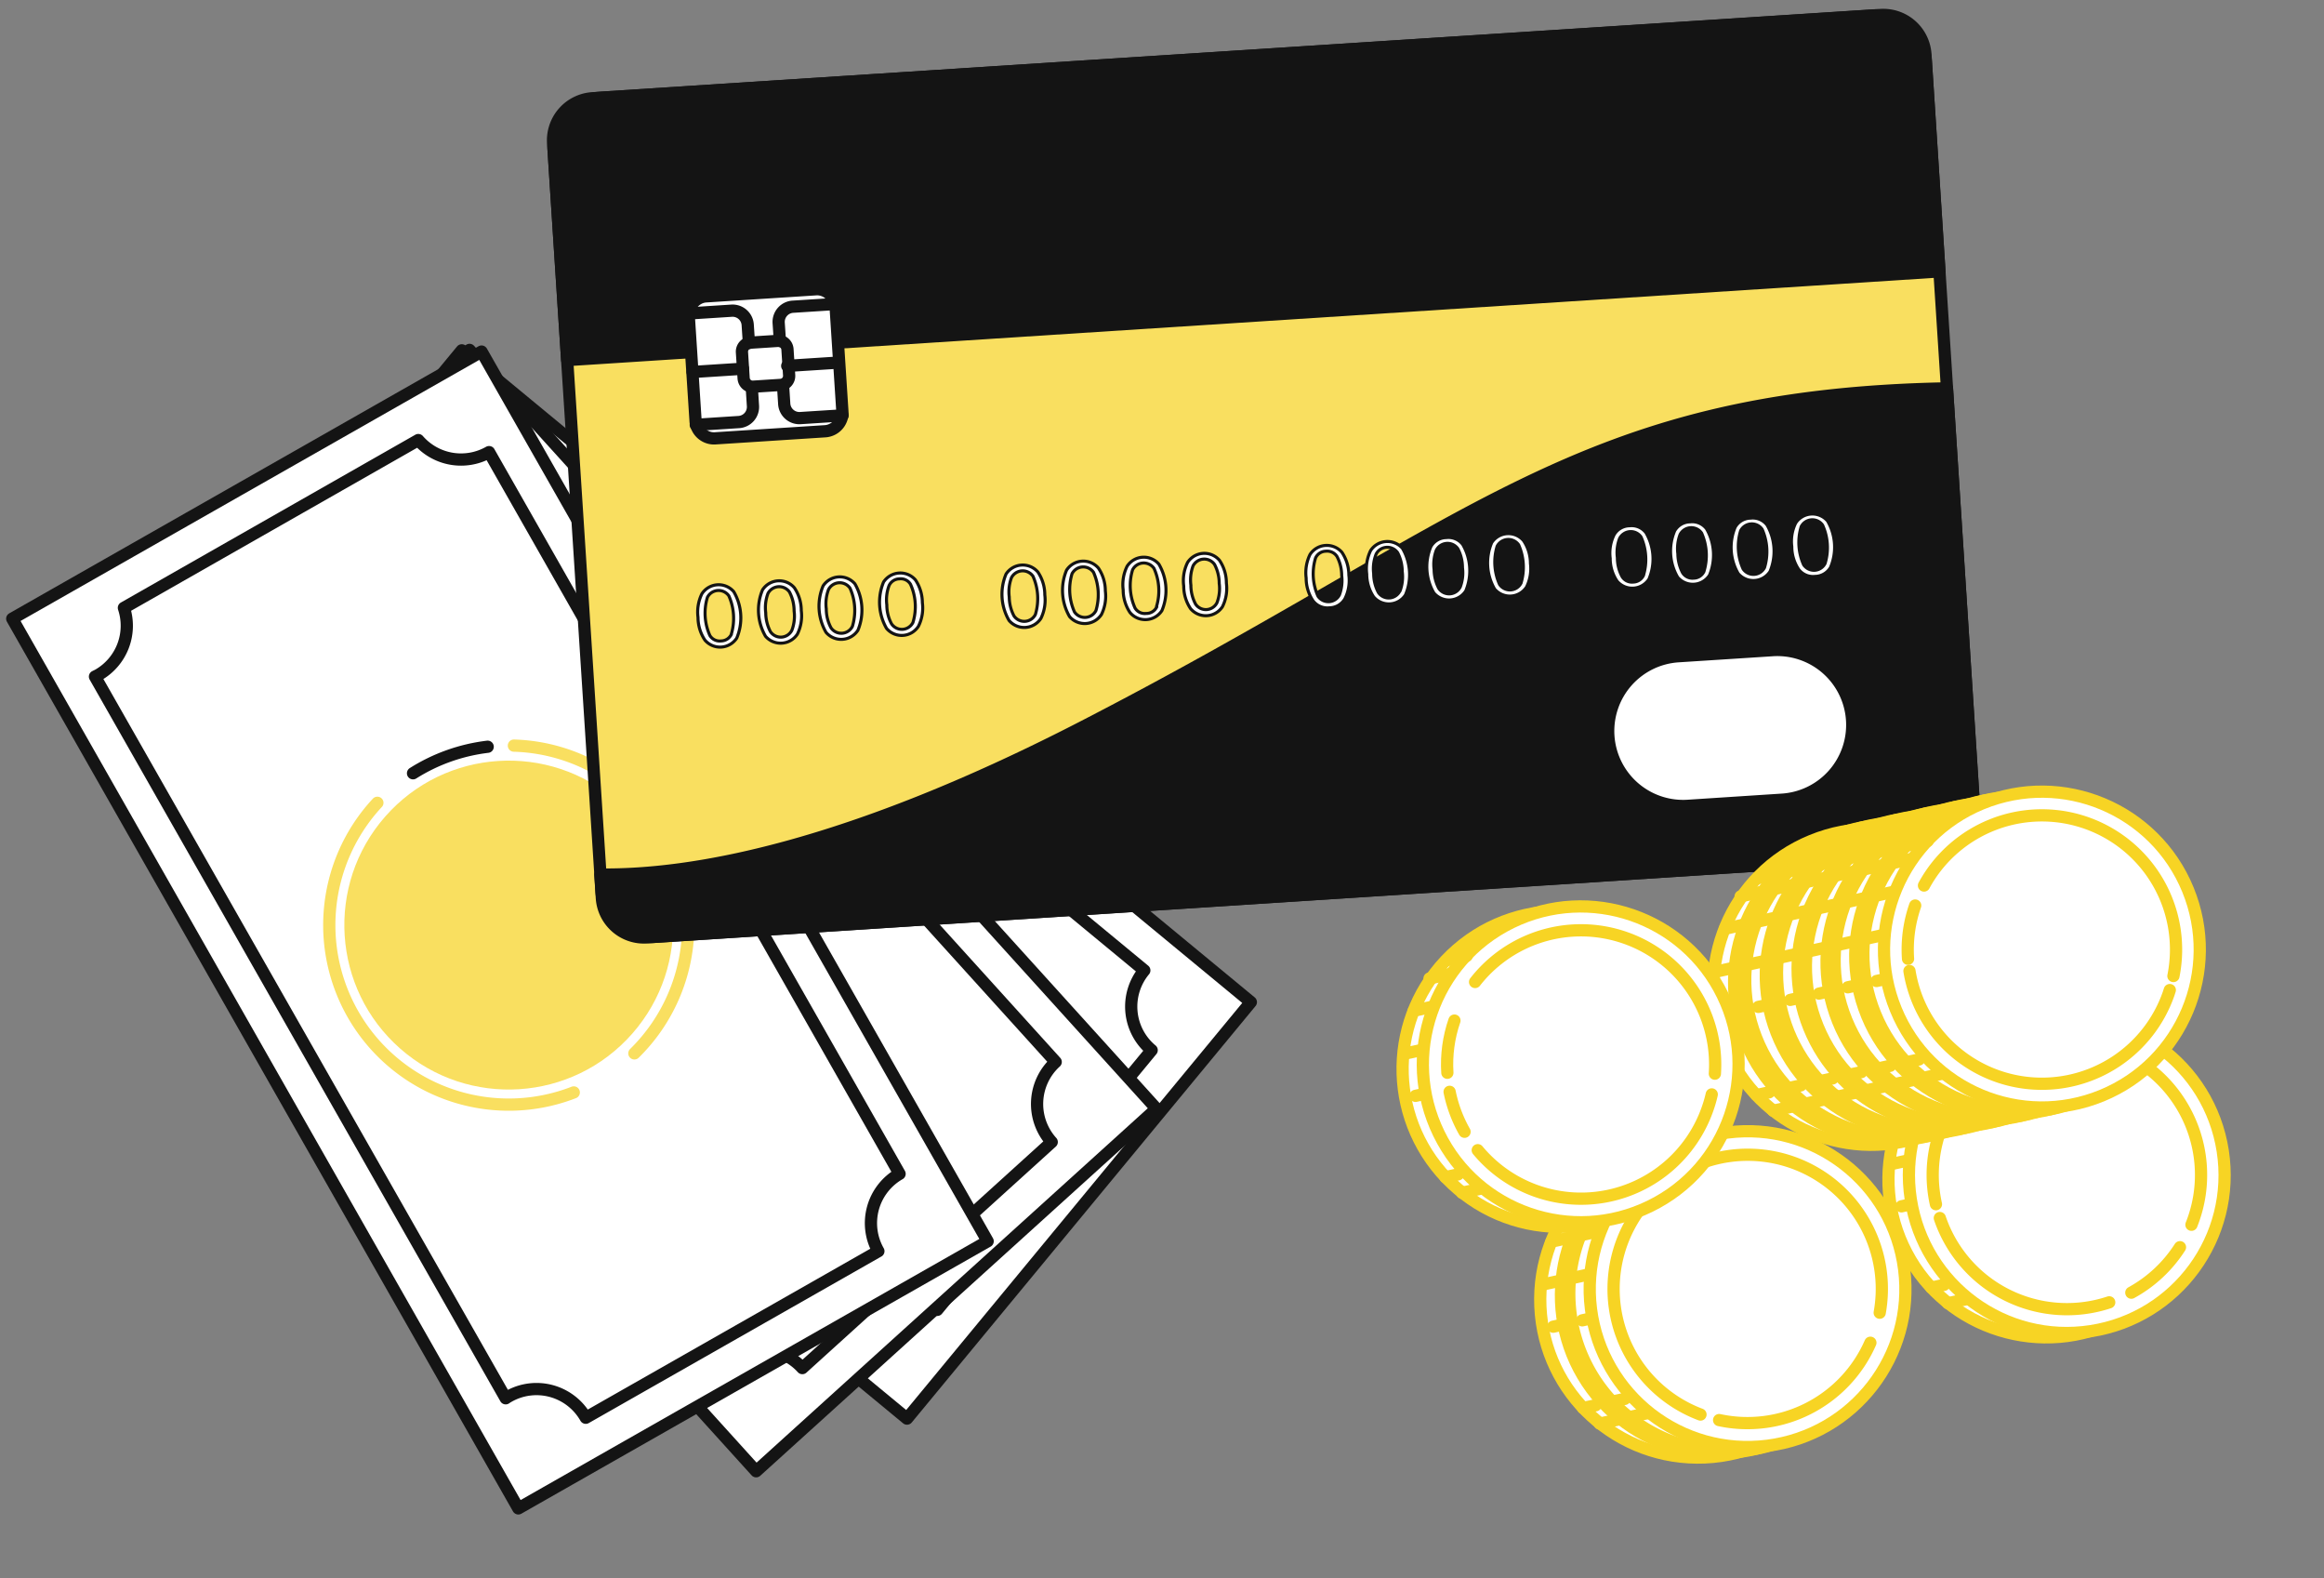 <svg xmlns="http://www.w3.org/2000/svg" width="190" height="129" fill="none"><rect width="100%" height="100%" fill="#808080" stroke="none"/><path fill="#fff" stroke="#141414" stroke-linecap="round" stroke-linejoin="round" d="m102.264 81.905-64.51-53.273-28.111 34.04 64.51 53.273 28.111-34.04Z"/><path fill="#fff" stroke="#141414" stroke-linecap="round" stroke-linejoin="round" d="M35.467 37.233 17.83 58.595a4.63 4.63 0 0 1 0 5.871l-.182.202L69.96 107.88c.055-.069.104-.148.163-.217a4.634 4.634 0 0 1 6.502-.606l17.53-21.224a4.63 4.63 0 0 1-.602-6.521L41.236 36.1a4.64 4.64 0 0 1-5.768 1.132Z"/><path stroke="#141414" stroke-linecap="round" stroke-linejoin="round" d="M42.87 66.126a14.678 14.678 0 0 0 23.41 16.427M49.677 58.625a14.67 14.67 0 0 0-4.935 4.191M69.788 77.834a14.678 14.678 0 0 0-18.155-20.012"/><path fill="#141414" d="M65.966 81.158c5.249-5.25 5.249-13.76 0-19.01-5.25-5.248-13.76-5.248-19.01 0-5.249 5.25-5.249 13.761 0 19.01 5.25 5.25 13.76 5.25 19.01 0Z"/><path fill="#fff" stroke="#141414" stroke-miterlimit="10" d="M48.145 72.416a1.35 1.35 0 0 1 .06-.862 1.28 1.28 0 0 1 .492-.62c.23-.146.489-.239.759-.272.275-.034.554.034.783.193.267.199.476.466.606.773.03.064.108.246.231.547.123.3.232.551.33.763.14.281.306.55.493.803.24.334.516.64.822.916.216.228.457.43.72.601.259.188.534.353.822.493.257.125.543.176.828.147a1.035 1.035 0 0 0 .709-.404.944.944 0 0 0 .118-.817 3.221 3.221 0 0 0-.61-1.202L54.15 71.85c-.429-.621-.764-1.133-.985-1.532a9.081 9.081 0 0 1-.65-1.296 3.261 3.261 0 0 1-.286-1.256c.005-.4.081-.795.226-1.167.184-.462.443-.89.769-1.266a3.541 3.541 0 0 1 3.369-1.315c1.379.174 2.79.933 4.23 2.276.406.364.777.764 1.109 1.197.25.313.48.642.69.985.14.25.305.578.492.985.15.296.204.632.153.96a1.315 1.315 0 0 1-.365.764 1.783 1.783 0 0 1-.68.413.985.985 0 0 1-.797-.069 1.807 1.807 0 0 1-.705-.69 11.907 11.907 0 0 0-1.763-2.324 7.504 7.504 0 0 0-.818-.69 2.373 2.373 0 0 0-.985-.443.773.773 0 0 0-.783.222.945.945 0 0 0-.212.842c.137.42.355.81.64 1.148l1.178 1.586c.406.554.78 1.13 1.118 1.728.265.484.464 1 .59 1.537a3.118 3.118 0 0 1 0 1.537 4.212 4.212 0 0 1-.807 1.478 4.108 4.108 0 0 1-2.295 1.527 4.601 4.601 0 0 1-2.724-.197 8.442 8.442 0 0 1-2.729-1.724 9.727 9.727 0 0 1-2.985-4.65Zm13.472-9.284a.906.906 0 0 1 .7-.375.985.985 0 0 1 .674.227.985.985 0 0 1 .335.635.891.891 0 0 1-.222.744l-2.24 2.694-1.478-1.226 2.23-2.7ZM51.239 76.115l1.477 1.236-2.196 2.675a.902.902 0 0 1-.926.355.984.984 0 0 1-.759-.611.896.896 0 0 1 .182-.985l2.222-2.67Z"/><path fill="#fff" stroke="#141414" stroke-linecap="round" stroke-linejoin="round" d="M94.544 90.615 38.388 28.597 5.663 58.229l56.156 62.018 32.725-29.632Z"/><path fill="#fff" stroke="#141414" stroke-linecap="round" stroke-linejoin="round" d="M34.91 36.79 14.373 55.384a4.635 4.635 0 0 1-.867 5.812l-.212.172 45.57 50.314c.065-.064.124-.128.193-.192a4.636 4.636 0 0 1 6.54.325L85.984 93.34a4.64 4.64 0 0 1 .325-6.546L40.778 36.5a4.634 4.634 0 0 1-5.867.29Z"/><path stroke="#141414" stroke-linecap="round" stroke-linejoin="round" d="M38.068 66.446a14.673 14.673 0 0 0 20.825 19.628M45.885 60.019a14.658 14.658 0 0 0-5.01 2.98c-.162.147-.324.3-.492.457M63.02 81.883a14.673 14.673 0 0 0-15.076-22.416"/><path fill="#141414" d="M60.228 83.378c5.25-5.25 5.25-13.76 0-19.01-5.249-5.248-13.76-5.248-19.009 0-5.25 5.25-5.25 13.76 0 19.01 5.25 5.25 13.76 5.25 19.01 0Z"/><path fill="#fff" stroke="#141414" stroke-miterlimit="10" d="M42.388 73.401a1.32 1.32 0 0 1 .182-.842c.136-.24.344-.43.596-.542.248-.11.517-.163.788-.157.28.002.547.111.749.305.238.232.409.525.492.847 0 .069.074.261.148.571.074.31.153.587.222.803.099.302.226.594.379.872.19.365.42.709.684 1.025.18.256.388.49.621.699.235.214.485.41.749.586.234.16.51.25.793.261a1.025 1.025 0 0 0 .763-.29.932.932 0 0 0 .232-.798 3.178 3.178 0 0 0-.424-1.271l-.911-1.778c-.34-.68-.596-1.232-.778-1.66a9.842 9.842 0 0 1-.454-1.38 3.235 3.235 0 0 1-.108-1.28c.066-.396.2-.778.4-1.128.246-.428.562-.813.935-1.138a3.541 3.541 0 0 1 3.527-.817c1.343.37 2.63 1.326 3.861 2.866a10.129 10.129 0 0 1 1.478 2.429c.103.27.226.625.364 1.069.106.32.106.665 0 .985a1.324 1.324 0 0 1-.492.699 1.797 1.797 0 0 1-.73.315.985.985 0 0 1-.777-.182 1.826 1.826 0 0 1-.601-.788 12.03 12.03 0 0 0-1.409-2.556 11.336 11.336 0 0 0-.714-.798 2.242 2.242 0 0 0-.892-.577.748.748 0 0 0-.807.109.91.91 0 0 0-.33.798c.078.438.246.855.492 1.226l.93 1.744c.325.606.613 1.231.863 1.871a6.02 6.02 0 0 1 .364 1.601 3.123 3.123 0 0 1-.241 1.522 4.58 4.58 0 0 1-3.507 2.552 4.596 4.596 0 0 1-2.665-.587 8.427 8.427 0 0 1-2.462-2.103 9.674 9.674 0 0 1-2.31-5.083Zm14.668-7.245a.917.917 0 0 1 .748-.271.985.985 0 0 1 .63.325.985.985 0 0 1 .242.675.886.886 0 0 1-.325.7l-2.61 2.368-1.281-1.423 2.596-2.374ZM44.919 77.484l1.306 1.444-2.601 2.379a.896.896 0 0 1-.985.211.984.984 0 0 1-.66-.709.887.887 0 0 1 .32-.946l2.62-2.379Z"/><path fill="#fff" stroke="#141414" stroke-linecap="round" stroke-linejoin="round" d="M80.747 101.45 39.37 28.734 1 50.566l41.375 72.717 38.37-21.833Z"/><path fill="#fff" stroke="#141414" stroke-linecap="round" stroke-linejoin="round" d="M34.197 35.968 10.13 49.68a4.634 4.634 0 0 1-2.118 5.497l-.246.123 33.577 58.983c.073-.05.147-.099.226-.143a4.62 4.62 0 0 1 3.52-.444 4.64 4.64 0 0 1 2.8 2.178l23.923-13.614a4.636 4.636 0 0 1 1.733-6.32L39.984 36.953a4.634 4.634 0 0 1-5.787-.986Z"/><path stroke="#F9DF60" stroke-linecap="round" stroke-linejoin="round" d="M30.852 65.614a14.673 14.673 0 0 0 16.057 23.672"/><path stroke="#141414" stroke-linecap="round" stroke-linejoin="round" d="M39.87 61.033a14.707 14.707 0 0 0-6.102 2.167"/><path stroke="#F9DF60" stroke-linecap="round" stroke-linejoin="round" d="M51.864 86.094a14.678 14.678 0 0 0-9.85-25.154"/><path fill="#F9DF60" d="M51.69 84.481c4.9-5.576 4.352-14.069-1.224-18.97-5.576-4.9-14.07-4.352-18.97 1.224-4.9 5.576-4.352 14.07 1.224 18.97 5.576 4.9 14.07 4.353 18.97-1.224Z"/><path fill="#F9DF60" stroke="#141414" stroke-linecap="round" stroke-linejoin="round" d="M153.194 1.258 48.996 7.997a4.004 4.004 0 0 0-3.738 4.254l3.918 60.585a4.004 4.004 0 0 0 4.255 3.738l104.197-6.739a4.004 4.004 0 0 0 3.738-4.254l-3.918-60.585a4.004 4.004 0 0 0-4.254-3.738Z"/><path fill="#141414" stroke="#141414" stroke-linecap="round" stroke-linejoin="round" d="M153.749 1.229 48.442 8.03a3.448 3.448 0 0 0-3.221 3.67l1.148 17.731 112.192-7.25-1.147-17.732a3.449 3.449 0 0 0-3.665-3.221ZM88.456 59.453c-19.258 9.91-31.828 12.117-39.374 12.023l.123 1.916a3.447 3.447 0 0 0 3.67 3.221l105.301-6.807a3.45 3.45 0 0 0 3.222-3.67l-2.222-34.394c-30.198.567-38.753 11.26-70.72 27.71Z"/><path fill="#fff" stroke="#141414" stroke-linecap="round" stroke-linejoin="round" d="m66.708 23.642-8.985.58a1.512 1.512 0 0 0-1.412 1.607l.556 8.587a1.512 1.512 0 0 0 1.606 1.411l8.985-.58a1.512 1.512 0 0 0 1.412-1.607l-.556-8.587a1.512 1.512 0 0 0-1.606-1.411Z"/><path fill="#fff" stroke="#141414" stroke-linecap="round" stroke-linejoin="round" d="m63.595 27.86-2.246.146a.739.739 0 0 0-.69.785l.137 2.123a.739.739 0 0 0 .785.69l2.246-.145a.739.739 0 0 0 .69-.785l-.137-2.124a.739.739 0 0 0-.785-.69Z"/><path stroke="#141414" stroke-linecap="round" stroke-linejoin="round" d="m56.293 25.62 3.517-.227a1.24 1.24 0 0 1 1.32 1.163l.098 1.477M68.296 24.846l-3.472.222a1.246 1.246 0 0 0-1.163 1.32l.099 1.478M56.884 34.722l3.517-.227a1.24 1.24 0 0 0 1.158-1.32l-.094-1.477M68.887 33.949l-3.448.221a1.242 1.242 0 0 1-1.324-1.157l-.094-1.478M56.623 30.402l4.118-.266M64.361 29.905l4.123-.266"/><path fill="#fff" stroke="#141414" stroke-linecap="round" stroke-linejoin="round" stroke-width=".25" d="M57.633 52.32a3.35 3.35 0 0 1-.567-1.861 3.394 3.394 0 0 1 .32-1.931 1.635 1.635 0 0 1 2.601-.172 4.256 4.256 0 0 1 .246 3.797 1.631 1.631 0 0 1-2.6.168Zm2.157-.492a4.542 4.542 0 0 0-.202-3.128 1.025 1.025 0 0 0-1.753.119 4.458 4.458 0 0 0 .202 3.122.932.932 0 0 0 .906.444.946.946 0 0 0 .852-.542l-.005-.015ZM62.588 52.006a4.257 4.257 0 0 1-.246-3.798 1.63 1.63 0 0 1 2.6-.172 3.34 3.34 0 0 1 .567 1.866 3.394 3.394 0 0 1-.32 1.931 1.637 1.637 0 0 1-2.601.173Zm2.152-.493a3.25 3.25 0 0 0 .183-1.581c0-.539-.13-1.07-.38-1.547a1.034 1.034 0 0 0-1.758.119 3.314 3.314 0 0 0-.182 1.58c.004.538.135 1.066.384 1.542a1.018 1.018 0 0 0 1.753-.113ZM67.533 51.685a4.276 4.276 0 0 1-.241-3.797 1.63 1.63 0 0 1 2.6-.173 4.296 4.296 0 0 1 .247 3.798 1.63 1.63 0 0 1-2.606.172Zm2.157-.492a4.487 4.487 0 0 0-.197-3.123 1.029 1.029 0 0 0-1.758.113 3.315 3.315 0 0 0-.182 1.581c-.001.538.13 1.068.384 1.542a1.015 1.015 0 0 0 1.753-.113ZM72.483 51.365a4.294 4.294 0 0 1-.246-3.797 1.64 1.64 0 0 1 2.605-.173c.368.554.565 1.203.567 1.867a3.34 3.34 0 0 1-.325 1.93 1.626 1.626 0 0 1-2.601.173Zm2.157-.492a4.433 4.433 0 0 0-.202-3.123.926.926 0 0 0-.91-.438.945.945 0 0 0-.843.551 3.315 3.315 0 0 0-.182 1.581c-.001.538.13 1.067.384 1.542a1.015 1.015 0 0 0 1.753-.113ZM82.497 50.715a4.257 4.257 0 0 1-.247-3.797 1.63 1.63 0 0 1 2.601-.168 3.34 3.34 0 0 1 .567 1.867 3.398 3.398 0 0 1-.32 1.93 1.63 1.63 0 0 1-2.601.168Zm2.152-.492a4.507 4.507 0 0 0-.197-3.128 1.03 1.03 0 0 0-1.758.118 3.3 3.3 0 0 0-.183 1.576c.005.539.136 1.069.385 1.547a1.018 1.018 0 0 0 1.753-.113ZM87.442 50.395a4.285 4.285 0 0 1-.246-3.793 1.632 1.632 0 0 1 2.605-.172 3.34 3.34 0 0 1 .567 1.867 3.394 3.394 0 0 1-.32 1.93 1.636 1.636 0 0 1-2.606.168Zm2.157-.492a4.507 4.507 0 0 0-.197-3.128 1.03 1.03 0 0 0-1.758.118 4.457 4.457 0 0 0 .202 3.123 1.02 1.02 0 0 0 1.753-.113ZM92.392 50.075a3.35 3.35 0 0 1-.566-1.862 3.393 3.393 0 0 1 .32-1.93 1.625 1.625 0 0 1 2.6-.173 4.256 4.256 0 0 1 .247 3.797 1.63 1.63 0 0 1-2.6.168Zm2.157-.493a4.467 4.467 0 0 0-.202-3.127 1.024 1.024 0 0 0-1.753.118 4.457 4.457 0 0 0 .202 3.123.931.931 0 0 0 .906.443.94.94 0 0 0 .872-.542l-.025-.015ZM97.342 49.755a3.31 3.31 0 0 1-.566-1.862 3.349 3.349 0 0 1 .32-1.931 1.633 1.633 0 0 1 2.6-.173c.373.551.571 1.202.567 1.867a3.352 3.352 0 0 1-.32 1.931 1.63 1.63 0 0 1-2.6.167Zm2.153-.493a3.25 3.25 0 0 0 .182-1.581c0-.539-.13-1.07-.38-1.547a1.03 1.03 0 0 0-1.758.118 3.31 3.31 0 0 0-.177 1.577c-.001.539.13 1.07.384 1.546a1.014 1.014 0 0 0 1.749-.113ZM107.351 49.11a3.345 3.345 0 0 1-.566-1.867 3.396 3.396 0 0 1 .32-1.931 1.631 1.631 0 0 1 1.26-.732 1.638 1.638 0 0 1 1.345.56c.368.555.564 1.205.567 1.871a3.355 3.355 0 0 1-.325 1.93 1.485 1.485 0 0 1-1.256.735 1.476 1.476 0 0 1-1.345-.567Zm2.157-.493c.188-.505.25-1.047.183-1.581a3.385 3.385 0 0 0-.38-1.547.955.955 0 0 0-.916-.438.94.94 0 0 0-.842.556 4.456 4.456 0 0 0 .202 3.123 1.023 1.023 0 0 0 .909.445 1.02 1.02 0 0 0 .844-.558ZM112.306 48.79a3.354 3.354 0 0 1-.567-1.868 3.404 3.404 0 0 1 .32-1.93 1.638 1.638 0 0 1 2.601-.173 4.255 4.255 0 0 1 .246 3.803 1.62 1.62 0 0 1-1.258.733 1.63 1.63 0 0 1-1.342-.566Zm2.157-.493a3.274 3.274 0 0 0 .177-1.581 3.319 3.319 0 0 0-.379-1.547 1.026 1.026 0 0 0-1.754.118 3.247 3.247 0 0 0-.201 1.591c-.001.54.131 1.07.384 1.547a1.016 1.016 0 0 0 1.405.278 1.02 1.02 0 0 0 .348-.392l.02-.014ZM117.231 48.47a4.258 4.258 0 0 1-.246-3.798 1.476 1.476 0 0 1 1.256-.734 1.479 1.479 0 0 1 1.344.561 4.298 4.298 0 0 1 .247 3.803 1.638 1.638 0 0 1-1.259.733 1.633 1.633 0 0 1-1.342-.566Zm2.152-.493a3.263 3.263 0 0 0 .183-1.582 3.308 3.308 0 0 0-.38-1.546 1.029 1.029 0 0 0-1.758.118 3.304 3.304 0 0 0-.182 1.576c.004.539.136 1.069.384 1.547a1.019 1.019 0 0 0 1.753-.114ZM122.196 48.149a4.273 4.273 0 0 1-.241-3.797 1.62 1.62 0 0 1 1.258-.733 1.63 1.63 0 0 1 1.342.565c.371.552.568 1.202.567 1.867a3.404 3.404 0 0 1-.32 1.93 1.634 1.634 0 0 1-2.606.168Zm2.158-.492a4.514 4.514 0 0 0-.197-3.128 1.032 1.032 0 0 0-1.759.118 4.462 4.462 0 0 0 .202 3.123 1.02 1.02 0 0 0 1.754-.114ZM132.209 47.504a3.318 3.318 0 0 1-.566-1.867 3.396 3.396 0 0 1 .32-1.93 1.482 1.482 0 0 1 1.261-.735 1.479 1.479 0 0 1 1.34.562 4.268 4.268 0 0 1 .246 3.802 1.629 1.629 0 0 1-2.601.168Zm2.158-.493a4.53 4.53 0 0 0-.202-3.123 1.022 1.022 0 0 0-1.405-.27 1.028 1.028 0 0 0-.349.389 3.243 3.243 0 0 0-.182 1.576 3.263 3.263 0 0 0 .384 1.541.94.94 0 0 0 .907.449.946.946 0 0 0 .847-.552v-.01ZM137.16 47.183a4.245 4.245 0 0 1-.246-3.797 1.475 1.475 0 0 1 1.256-.734 1.478 1.478 0 0 1 1.344.562 4.31 4.31 0 0 1 .246 3.802 1.626 1.626 0 0 1-1.996.608 1.623 1.623 0 0 1-.604-.44Zm2.152-.492a4.49 4.49 0 0 0-.197-3.123 1.024 1.024 0 0 0-.912-.437 1.029 1.029 0 0 0-.846.555 3.28 3.28 0 0 0-.182 1.577c.005.538.137 1.068.384 1.546a.946.946 0 0 0 .911.443.94.94 0 0 0 .842-.551v-.01ZM142.105 46.878a4.274 4.274 0 0 1-.241-3.797 1.475 1.475 0 0 1 1.255-.734 1.48 1.48 0 0 1 1.345.561 4.31 4.31 0 0 1 .246 3.803 1.631 1.631 0 0 1-1.999.608 1.63 1.63 0 0 1-.606-.441Zm2.157-.492a4.503 4.503 0 0 0-.197-3.128 1.025 1.025 0 0 0-.912-.437 1.029 1.029 0 0 0-.846.555 4.456 4.456 0 0 0 .202 3.123 1.016 1.016 0 0 0 1.405.277 1.02 1.02 0 0 0 .348-.39ZM147.055 46.543a3.345 3.345 0 0 1-.566-1.867 3.395 3.395 0 0 1 .32-1.93 1.628 1.628 0 0 1 1.257-.733 1.638 1.638 0 0 1 1.343.56 4.27 4.27 0 0 1 .247 3.803 1.485 1.485 0 0 1-1.256.733 1.475 1.475 0 0 1-1.345-.566Zm2.157-.492a4.464 4.464 0 0 0-.202-3.128 1.019 1.019 0 0 0-.91-.438 1.028 1.028 0 0 0-.843.556 4.456 4.456 0 0 0 .202 3.123 1.023 1.023 0 0 0 .909.444 1.019 1.019 0 0 0 .844-.557Z"/><path fill="#fff" d="M145.597 64.866a5.63 5.63 0 0 0 3.912-1.878 5.625 5.625 0 0 0-4.641-9.347l-7.624.492a5.626 5.626 0 1 0 .724 11.23l7.629-.497Z"/><path fill="#fff" stroke="#F7D424" stroke-linecap="round" stroke-linejoin="round" d="M155.877 102.404c3.317 6.308 11.12 8.732 17.428 5.415 6.308-3.317 8.732-11.12 5.415-17.428-3.317-6.308-11.12-8.733-17.428-5.416-6.308 3.318-8.733 11.12-5.415 17.429Z"/><path fill="#fff" stroke="#F7D424" stroke-linecap="round" stroke-linejoin="round" d="M170.943 108.796c7.043-1.09 11.869-7.684 10.779-14.727-1.09-7.043-7.683-11.869-14.726-10.779-7.044 1.09-11.87 7.684-10.779 14.727 1.09 7.043 7.683 11.869 14.726 10.779Z"/><path fill="#fff" d="M174.249 105.651a10.977 10.977 0 0 0 3.976-3.715l-3.976 3.715Z"/><path stroke="#F7D424" stroke-linecap="round" stroke-linejoin="round" d="M174.249 105.651a10.977 10.977 0 0 0 3.976-3.715"/><path fill="#fff" d="M158.592 99.552a10.974 10.974 0 0 0 13.848 6.89"/><path stroke="#F7D424" stroke-linecap="round" stroke-linejoin="round" d="M158.592 99.552a10.974 10.974 0 0 0 13.848 6.89"/><path fill="#fff" d="M179.164 100.101a10.962 10.962 0 0 0-.863-9.852 10.961 10.961 0 0 0-8.443-5.153 10.967 10.967 0 0 0-11.584 13.325"/><path stroke="#F7D424" stroke-linecap="round" stroke-linejoin="round" d="M179.164 100.101a10.962 10.962 0 0 0-.863-9.852 10.961 10.961 0 0 0-8.443-5.153 10.967 10.967 0 0 0-11.584 13.325M159.638 87.155l-1.598.35M158.287 88.63l-1.689.37M156.904 91.294l-1.597.35M156.007 94.839l-1.405.307M156.112 98.45l-.659.145M157.892 105.241l1.035-.227M159.256 106.516l1.592-.349"/><path fill="#fff" stroke="#F7D424" stroke-linecap="round" stroke-linejoin="round" d="M141.054 85.557c2.704 6.594 10.242 9.747 16.836 7.043 6.594-2.704 9.748-10.242 7.044-16.836-2.705-6.594-10.243-9.748-16.837-7.043-6.594 2.704-9.747 10.242-7.043 16.836Z"/><path fill="#fff" stroke="#F7D424" stroke-linecap="round" stroke-linejoin="round" d="M142.742 85.19c2.704 6.593 10.242 9.747 16.836 7.043 6.594-2.705 9.748-10.243 7.043-16.837-2.704-6.594-10.242-9.747-16.836-7.043-6.594 2.704-9.747 10.242-7.043 16.836Z"/><path fill="#fff" stroke="#F7D424" stroke-linecap="round" stroke-linejoin="round" d="M151.081 90.654a10.97 10.97 0 1 0-6.754-13.96 10.974 10.974 0 0 0 6.754 13.96Z"/><path fill="#F9DF60" stroke="#F7D424" d="M159.78 78.334c.112.634.11 1.279 0 1.906l-.416-.146-.168.467-.503 1.406-.171.476.371.128c-.04.07-.08.14-.123.208l-.001.001a7.689 7.689 0 0 1-.495.715c-.13.154-.312.35-.557.594l-.01.01-.009.01a.697.697 0 0 1-.381.22v-.001l-.011.002a.537.537 0 0 1-.325-.027.88.88 0 0 1-.303-.249l-.005-.006-.006-.007a.263.263 0 0 1-.048-.092.256.256 0 0 1-.006-.103.941.941 0 0 1 .202-.456 9.639 9.639 0 0 0 1.273-2l.006-.013.005-.013c.11-.267.207-.54.289-.818.105-.329.134-.677.083-1.018a1.078 1.078 0 0 0-.69-.92 1.205 1.205 0 0 0-1.123.129l-.013.008-.012.01a3.052 3.052 0 0 0-.779.905l-.819 1.26c-.282.424-.587.833-.915 1.223a4.123 4.123 0 0 1-.842.745l-.004.003a1.874 1.874 0 0 1-.876.316 2.723 2.723 0 0 1-1.092-.152l-.014-.005-.013-.004a2.678 2.678 0 0 1-1.452-1.05 3.057 3.057 0 0 1-.499-1.73v-.003c.004-.263.025-.524.064-.783l.012.004.469.159.163-.468.492-1.414.166-.477-.478-.161-.015-.005a6.957 6.957 0 0 1 1.991-2.329c.095-.066.21-.1.326-.095h.004c.108.003.212.04.299.104.105.08.191.183.252.301l.005.01a.35.35 0 0 1 .033.248.981.981 0 0 1-.26.418l-.008.007-.008.008c-.024.025-.121.12-.305.285l.326.362-.326-.362a9.832 9.832 0 0 0-.488.469l-.008.008-.008.01a4.915 4.915 0 0 0-.488.66c-.19.286-.35.59-.479.908-.115.244-.204.5-.266.763-.068.263-.114.53-.136.8h-.001v.014c-.018.31.049.618.194.891a1.312 1.312 0 0 0 .769.645l.014.005.014.003a1.222 1.222 0 0 0 1.047-.222c.333-.237.615-.54.827-.89l.857-1.26c.324-.468.597-.837.809-1.107.218-.271.456-.526.712-.762l.008-.007.007-.007c.185-.186.406-.332.65-.43a2.08 2.08 0 0 1 .725-.117c.325.008.646.07.951.183l.012.005.013.004a2.226 2.226 0 0 1 1.515 1.693Zm2.112 4.22-1.619-.562a6.41 6.41 0 0 0 .188-.454l1.591.557.017.006.016.004a.21.21 0 0 1 .081.043c.022.02.04.044.052.072.023.057.025.12.006.179a.312.312 0 0 1-.138.154h-.002a.19.19 0 0 1-.082.024l.029.5-.029-.5a.196.196 0 0 1-.085-.014l-.012-.005-.013-.004Zm-14.56-5.349 1.515.511a6.57 6.57 0 0 0-.172.467l-1.516-.512-.013-.004-.013-.003a.192.192 0 0 1-.137-.157l-.002-.017-.003-.016a.259.259 0 0 1 .079-.242l.011-.01a.182.182 0 0 1 .204-.035l.023.01.024.008Z"/><path stroke="#F7D424" stroke-linecap="round" stroke-linejoin="round" d="m145.339 71.42-1.593.348M143.993 72.894l-1.689.37M142.611 75.562l-1.597.35M141.713 79.102l-1.41.309M141.819 82.72l-.659.144M143.598 89.504l1.035-.226M144.963 90.784l1.593-.349"/><path fill="#fff" stroke="#F7D424" stroke-linecap="round" stroke-linejoin="round" d="M143.819 85.385c2.923 6.5 10.561 9.4 17.062 6.478 6.5-2.922 9.4-10.561 6.478-17.062-2.922-6.5-10.561-9.4-17.062-6.478-6.5 2.923-9.4 10.561-6.478 17.062Z"/><path fill="#fff" stroke="#F7D424" stroke-linecap="round" stroke-linejoin="round" d="M145.501 85.017c2.923 6.5 10.561 9.4 17.062 6.478 6.5-2.922 9.401-10.56 6.478-17.061-2.922-6.5-10.561-9.401-17.061-6.479-6.501 2.923-9.401 10.562-6.479 17.062Z"/><path fill="#fff" stroke="#F7D424" stroke-linecap="round" stroke-linejoin="round" d="M147.378 84.484c2.63 5.457 9.186 7.75 14.644 5.12 5.457-2.63 7.749-9.186 5.12-14.644-2.63-5.457-9.186-7.75-14.644-5.12-5.457 2.63-7.749 9.186-5.12 14.644Z"/><path fill="#F9DF60" stroke="#F7D424" d="m155.669 79.306.882-1.292c.334-.477.609-.855.835-1.136.233-.292.488-.566.764-.818l-2.481 3.246Zm0 0 .413.282.008-.012.008-.013-.429-.257Zm7.172.536-.431-.15-.047-.016a5.144 5.144 0 0 1-.089.406l-.022.085m.589-.325-.661 1.873a6.88 6.88 0 0 1-.227.45l-.361-.125-.119-.041a6.5 6.5 0 0 0 .405-.852l.008-.02.009-.018a6.316 6.316 0 0 0 .201-.467m.745-.8c-.032.164-.07.328-.116.489l.116-.489Zm-.589.325-.006-.002-.164.472.014.005m.156-.475.466.162-.165.472-.457-.159m.156-.475c-.045.16-.096.319-.156.475m-4.484-.292-.001.001.419.273-.418-.274Zm-.533 1.547-.381-.325v.001l.381.324Zm-5.173-2.203c.004-.263.026-.525.065-.785l.017.006.472.165.164-.473.492-1.413.165-.473-.473-.164-.027-.01a6.942 6.942 0 0 1 2.002-2.325.54.54 0 0 1 .628.01c.107.08.194.183.256.301.041.08.052.172.031.26a.934.934 0 0 1-.254.413l.344.363-.343-.364a.69.69 0 0 0-.024.023c-.053.05-.15.142-.303.28l.33.366-.33-.366a9.832 9.832 0 0 0-.488.469l-.008.008-.008.01a4.916 4.916 0 0 0-.488.661l-2.22 3.038Zm1.475-1.366c-.066.26-.11.526-.131.794-.032.31.025.624.164.904l.005.01a1.325 1.325 0 0 0 .777.644l.012.004.013.003a1.216 1.216 0 0 0 1.048-.222l-1.888-2.137Zm-3.445-1.711 1.493.519c-.063.154-.12.31-.172.466l-1.484-.516-.018-.006-.019-.005a.185.185 0 0 1-.135-.154l-.002-.013-.002-.013a.277.277 0 0 1 .083-.252h.001l.009-.008a.182.182 0 0 1 .204-.035l.021.01.021.007Zm11.844 5.843-.42-.271-.002.004a.146.146 0 0 0-.003.004l.425.263Zm-10.374-2.774.5.008-.5-.008Zm1.005 1.743-.002-.004-.003-.003-.412.283.417-.276Zm2.572 1.207h-.007l-.006.002.045.497-.032-.499Zm3.458-3.56-.008.011-.007.013.434.248-.419-.272Zm2.603-.08-.001-.021-.003-.019-.494.078.498-.038Zm-1.672 3.805.002-.002.001-.002-.388-.315.385.319Zm.18.917-.011-.005-.01-.005-.2.459.221-.449Zm2.813-5.97v.004l.001.003.491-.094-.492.088Zm-2.493-1.88h.002l.01-.5-.012.5Zm-.726.119a.052.052 0 0 0 .007-.003l.008-.003-.183-.465.168.47ZM156.96 78.3l.002-.003.002-.002-.413-.282.409.287Z"/><path stroke="#F7D424" stroke-linecap="round" stroke-linejoin="round" d="m147.932 70.851-1.597.35M146.582 72.327l-1.689.37M145.2 74.995l-1.598.35M144.301 78.535l-1.405.308M144.408 82.152l-.659.144M146.187 88.937l1.035-.226M147.552 90.217l1.597-.35"/><path fill="#fff" stroke="#F7D424" stroke-linecap="round" stroke-linejoin="round" d="M153.723 91.633c6.687 2.466 14.107-.956 16.573-7.643 2.466-6.687-.956-14.107-7.643-16.573-6.687-2.466-14.107.956-16.572 7.643-2.466 6.687.956 14.107 7.642 16.573Z"/><path fill="#fff" stroke="#F7D424" stroke-linecap="round" stroke-linejoin="round" d="M155.407 91.27c6.687 2.466 14.106-.956 16.572-7.643 2.466-6.687-.956-14.107-7.643-16.573-6.687-2.466-14.106.956-16.572 7.643-2.466 6.687.956 14.107 7.643 16.573Z"/><path fill="#fff" stroke="#F7D424" stroke-linecap="round" stroke-linejoin="round" d="M158.658 90.044c6.019.68 11.45-3.65 12.13-9.67.68-6.019-3.649-11.45-9.669-12.13-6.02-.68-11.451 3.65-12.13 9.67-.68 6.02 3.649 11.45 9.669 12.13Z"/><path fill="#F9DF60" stroke="#F7D424" d="m162.801 77.936.183-.466a1.216 1.216 0 0 0-1.129.128l-.014.009-.013.01a3.024 3.024 0 0 0-.773.904l-.82 1.26c-.281.424-.587.832-.915 1.223a4.032 4.032 0 0 1-.844.745l-.007.004a1.85 1.85 0 0 1-.87.314 2.746 2.746 0 0 1-1.098-.15l-.013-.005-.012-.004a2.683 2.683 0 0 1-1.448-1.05 3.097 3.097 0 0 1-.504-1.733c.005-.263.026-.524.065-.783l.006.002.473.165.164-.473.492-1.413.164-.473-.472-.164-.017-.006a6.99 6.99 0 0 1 1.994-2.33.522.522 0 0 1 .32-.095h.003c.11.004.216.04.305.103a.972.972 0 0 1 .256.308l.003.006c.04.074.05.162.028.244a.943.943 0 0 1-.256.419l-.008.008-.008.008c-.024.024-.122.116-.309.288l.329.358-.329-.358c-.183.168-.35.327-.484.466l-.006.006-.006.006a4.33 4.33 0 0 0-.494.669 5.044 5.044 0 0 0-.476.901 3.64 3.64 0 0 0-.273.772 5.333 5.333 0 0 0-.131.794v.01c-.022.31.046.622.194.896a1.278 1.278 0 0 0 .774.646l.011.004.012.003a1.216 1.216 0 0 0 1.047-.223 3 3 0 0 0 .822-.889l.856-1.259c.329-.47.602-.838.815-1.108.218-.271.456-.526.712-.762l.007-.007.008-.008c.185-.185.406-.332.65-.429.231-.081.475-.12.719-.116.327.007.651.069.958.182l.012.005.012.003a2.207 2.207 0 0 1 1.51 1.694 5.463 5.463 0 0 1 0 1.93l-.427-.145-.164.468-.489 1.403-.166.476.354.12c-.037.066-.075.13-.114.194h-.001a6.908 6.908 0 0 1-.498.713c-.13.156-.313.352-.556.598l-.008.008-.008.01a.707.707 0 0 1-.383.219l-.012.003a.535.535 0 0 1-.324-.026.92.92 0 0 1-.302-.252l-.005-.006-.005-.006a.248.248 0 0 1-.055-.196l.001-.002a.908.908 0 0 1 .2-.45l.002-.002a9.727 9.727 0 0 0 1.273-2.002l.006-.012.005-.013c.11-.268.206-.54.289-.818.105-.33.133-.679.082-1.021a1.086 1.086 0 0 0-.206-.547l-.397.291.397-.291a1.09 1.09 0 0 0-.484-.37l-.18.467Zm0 0a.586.586 0 0 1 .373.508l-1.691.335c.164-.297.387-.559.654-.769a.712.712 0 0 1 .664-.075Zm4.289 3.477-1.62-.55c.068-.149.13-.299.186-.45l1.601.544.014.005.014.004a.197.197 0 0 1 .128.113l.004.01a.244.244 0 0 1 .008.17.31.31 0 0 1-.139.154h-.001a.195.195 0 0 1-.083.025l.03.499-.03-.5a.188.188 0 0 1-.084-.013l-.014-.006-.014-.005Zm-14.546-5.367 1.503.522c-.063.154-.12.31-.172.467l-1.495-.52-.014-.005-.015-.004a.203.203 0 0 1-.144-.163l-.001-.01-.002-.008a.276.276 0 0 1 .084-.252l.009-.009a.186.186 0 0 1 .205-.035l.02.01.022.007Z"/><path stroke="#F7D424" stroke-linecap="round" stroke-linejoin="round" d="m150.54 70.28-1.597.35M149.189 71.756l-1.688.37M147.807 74.423l-1.592.35M146.914 77.962l-1.41.31M147.016 81.58l-.655.144M148.8 88.365l1.03-.226M150.159 89.645l1.598-.35"/><path fill="#fff" stroke="#F7D424" stroke-linecap="round" stroke-linejoin="round" d="M148.61 83.901c2.704 6.594 10.242 9.748 16.836 7.044 6.594-2.705 9.748-10.242 7.044-16.836-2.705-6.595-10.242-9.748-16.837-7.044-6.594 2.704-9.747 10.242-7.043 16.836Z"/><path fill="#fff" stroke="#F7D424" stroke-linecap="round" stroke-linejoin="round" d="M150.267 83.458c2.661 6.612 10.178 9.814 16.79 7.152 6.611-2.662 9.813-10.179 7.152-16.79-2.662-6.612-10.179-9.814-16.79-7.152-6.612 2.661-9.814 10.179-7.152 16.79Z"/><path fill="#fff" stroke="#F7D424" stroke-linecap="round" stroke-linejoin="round" d="M161.009 89.53c6.02.679 11.451-3.65 12.13-9.67.68-6.02-3.649-11.45-9.669-12.13-6.02-.68-11.451 3.649-12.13 9.669-.68 6.02 3.649 11.45 9.669 12.13Z"/><path fill="#F9DF60" stroke="#F7D424" d="M160.604 73.453a.895.895 0 0 0-.256-.302.54.54 0 0 0-.628-.01 6.933 6.933 0 0 0-1.999 2.31l.053.018.472.165-.164.472-.492 1.414-.165.472-.472-.165-.05-.017a5.762 5.762 0 0 0-.069.81l3.77-5.167Zm0 0 .002.003a.356.356 0 0 1 .03.252.942.942 0 0 1-.255.416l-.008.008-.008.008c-.022.023-.121.116-.31.286a9.409 9.409 0 0 0-.488.47l-.008.008-.008.009a4.923 4.923 0 0 0-.489.661 5.041 5.041 0 0 0-.472.904c-.12.245-.211.503-.273.768-.066.262-.11.528-.131.797-.028.308.028.617.162.896l.004.008.004.007c.08.153.19.29.324.4l.319-.385-.319.385c.133.11.287.194.452.244l.013.004.012.003a1.222 1.222 0 0 0 1.048-.222c.331-.237.611-.54.822-.889l.856-1.259c.332-.473.599-.84.813-1.107l.001-.001c.217-.272.455-.526.711-.761l.009-.008.008-.009c.184-.186.405-.331.649-.428a2.06 2.06 0 0 1 .72-.117c.327.008.651.07.958.183l.011.004.011.004a2.217 2.217 0 0 1 1.512 1.694l-6.682-3.236Zm5.377 4.424a1.097 1.097 0 0 0-.685-.912l-.002-.001a1.217 1.217 0 0 0-1.13.127l-.013.01-.012.01a3.04 3.04 0 0 0-.779.904l-.82 1.26v.001a12.38 12.38 0 0 1-.914 1.222 4.041 4.041 0 0 1-.841.745l-.006.003c-.26.178-.561.286-.875.316a2.758 2.758 0 0 1-1.094-.152l-.012-.004-.012-.004a2.686 2.686 0 0 1-1.449-1.051 3.057 3.057 0 0 1-.503-1.731l9.147-.743Zm-9.615-1.839a7.097 7.097 0 0 0-.173.466l-1.455-.506-.018-.006-.018-.005a.184.184 0 0 1-.136-.154l-.002-.013-.002-.012a.276.276 0 0 1 .084-.252l.009-.009a.185.185 0 0 1 .204-.035l.021.01.022.007 1.464.51Z"/><path stroke="#F7D424" stroke-linecap="round" stroke-linejoin="round" d="m152.893 69.764-1.597.35M151.542 71.24l-1.688.37M150.16 73.908l-1.597.35M149.262 77.448l-1.405.308M149.369 81.065l-.66.145M151.148 87.85l1.034-.226M152.512 89.13l1.597-.35"/><path fill="#fff" stroke="#F7D424" stroke-linecap="round" stroke-linejoin="round" d="M150.957 83.391c2.705 6.594 10.242 9.748 16.836 7.043 6.595-2.704 9.748-10.242 7.044-16.836-2.704-6.594-10.242-9.747-16.836-7.043-6.594 2.704-9.748 10.242-7.044 16.836Z"/><path fill="#fff" stroke="#F7D424" stroke-linecap="round" stroke-linejoin="round" d="M152.644 83.018c2.704 6.595 10.242 9.748 16.836 7.044 6.594-2.704 9.748-10.242 7.043-16.836-2.704-6.594-10.242-9.748-16.836-7.044-6.594 2.704-9.747 10.242-7.043 16.836Z"/><path fill="#fff" stroke="#F7D424" stroke-linecap="round" stroke-linejoin="round" d="M163.364 89.013c6.02.68 11.451-3.649 12.131-9.669.679-6.02-3.65-11.45-9.669-12.13-6.02-.68-11.451 3.65-12.131 9.669-.68 6.02 3.649 11.45 9.669 12.13Z"/><path fill="#F9DF60" stroke="#F7D424" d="M169.682 76.165c.112.64.11 1.29-.003 1.922l-.414-.142-.164.47-.489 1.403-.166.475.344.118a5.493 5.493 0 0 1-.118.198l-.001.002a7.7 7.7 0 0 1-.496.715 9.21 9.21 0 0 1-.556.594l-.01.01-.009.01a.7.7 0 0 1-.381.219l-.012.002a.533.533 0 0 1-.322-.027.927.927 0 0 1-.308-.252l-.008-.01a.248.248 0 0 1-.055-.195.952.952 0 0 1 .203-.456 9.68 9.68 0 0 0 1.273-2l.006-.013.005-.013c.11-.267.206-.54.288-.816.109-.33.137-.68.084-1.023a1.081 1.081 0 0 0-.691-.917 1.203 1.203 0 0 0-1.123.129l-.012.008-.012.01a3.038 3.038 0 0 0-.779.904l-.82 1.261c-.28.425-.585.833-.914 1.222a4.123 4.123 0 0 1-.842.746l-.004.003a1.87 1.87 0 0 1-.876.316 2.723 2.723 0 0 1-1.092-.152l-.014-.005-.013-.004a2.66 2.66 0 0 1-1.447-1.05 3.053 3.053 0 0 1-.504-1.732v-.001c.004-.263.025-.524.063-.783l.009.003.472.163.164-.472.492-1.413.164-.473-.473-.164-.018-.006a6.953 6.953 0 0 1 1.99-2.329.541.541 0 0 1 .328-.096h.003c.108.004.212.04.298.105.106.08.192.183.252.301l.006.01a.355.355 0 0 1 .033.248.981.981 0 0 1-.26.418l-.008.007-.008.008a7.88 7.88 0 0 1-.305.285 9.409 9.409 0 0 0-.488.469l-.008.008-.008.01a4.915 4.915 0 0 0-.488.66c-.19.286-.35.59-.479.907a3.842 3.842 0 0 0-.266.766 5.21 5.21 0 0 0-.136.794l-.001.009-.001.009c-.017.31.05.618.195.891a1.325 1.325 0 0 0 .777.645l.011.003.012.004a1.212 1.212 0 0 0 1.045-.221c.332-.238.613-.54.826-.89l.856-1.26c.332-.473.599-.839.814-1.107l.002-.002c.215-.272.452-.525.708-.759l.009-.008.009-.01c.185-.185.406-.331.649-.428.231-.081.475-.12.72-.116.325.007.647.07.952.183l.012.005.013.003a2.223 2.223 0 0 1 1.515 1.694Zm2.111 4.22-1.62-.557c.068-.148.13-.298.186-.45l1.598.549.015.005.015.004a.2.2 0 0 1 .08.043c.023.02.041.044.053.072.023.057.025.12.006.179a.312.312 0 0 1-.138.153l-.002.001a.193.193 0 0 1-.167.01l-.013-.005-.013-.005Zm-14.548-5.369 1.507.523a7.105 7.105 0 0 0-.173.466l-1.498-.52-.015-.005-.015-.004a.192.192 0 0 1-.137-.157l-.002-.017-.003-.016a.256.256 0 0 1 .008-.131.25.25 0 0 1 .071-.111l.01-.01a.185.185 0 0 1 .205-.035l.021.01.021.007Z"/><path stroke="#F7D424" stroke-linecap="round" stroke-linejoin="round" d="m155.246 69.249-1.598.35M153.895 70.725l-1.689.37M152.513 73.392l-1.598.35M151.614 76.932l-1.405.308M151.721 80.55l-.659.144M153.5 87.335l1.035-.227M154.865 88.615l1.593-.35"/><path fill="#fff" stroke="#F7D424" stroke-linecap="round" stroke-linejoin="round" d="M153.308 82.874c2.704 6.594 10.242 9.747 16.836 7.043 6.594-2.704 9.748-10.242 7.043-16.836-2.704-6.594-10.242-9.748-16.836-7.044-6.594 2.705-9.747 10.242-7.043 16.837Z"/><path fill="#fff" stroke="#F7D424" stroke-linecap="round" stroke-linejoin="round" d="M154.996 82.507c2.704 6.594 10.242 9.748 16.836 7.043 6.594-2.704 9.748-10.242 7.043-16.836-2.704-6.594-10.242-9.747-16.836-7.043-6.594 2.704-9.747 10.242-7.043 16.836Z"/><path fill="#fff" d="M156.11 79.361a10.965 10.965 0 0 0 9.875 9.174 10.97 10.97 0 0 0 11.314-7.327l.093-.288"/><path stroke="#F7D424" stroke-linecap="round" stroke-linejoin="round" d="M156.11 79.361a10.965 10.965 0 0 0 9.875 9.174 10.97 10.97 0 0 0 11.314-7.327l.093-.288"/><path fill="#fff" d="M156.576 74.01a10.97 10.97 0 0 0-.584 4.353l.584-4.353Z"/><path stroke="#F7D424" stroke-linecap="round" stroke-linejoin="round" d="M156.576 74.01a10.97 10.97 0 0 0-.584 4.353"/><path fill="#fff" d="M177.69 79.77a10.971 10.971 0 0 0-7.014-12.472 10.968 10.968 0 0 0-13.379 5.076"/><path stroke="#F7D424" stroke-linecap="round" stroke-linejoin="round" d="M177.69 79.77a10.971 10.971 0 0 0-7.014-12.472 10.968 10.968 0 0 0-13.379 5.076M157.594 68.735l-1.593.349M156.248 70.21l-1.694.37M154.861 72.878l-1.593.349M153.967 76.417l-1.409.309M154.069 80.035l-.654.144M155.853 86.82l1.03-.226M157.213 88.1l1.597-.35"/><path fill="#fff" stroke="#F7D424" stroke-linecap="round" stroke-linejoin="round" d="M139.392 119.117c7.121-.312 12.64-6.337 12.328-13.457-.312-7.12-6.337-12.64-13.457-12.328-7.12.312-12.64 6.337-12.328 13.457.312 7.121 6.337 12.64 13.457 12.328Z"/><path fill="#fff" stroke="#F7D424" stroke-linecap="round" stroke-linejoin="round" d="M130.127 113.516c4.223 5.741 12.301 6.972 18.042 2.749 5.741-4.223 6.971-12.301 2.748-18.042-4.223-5.741-12.301-6.972-18.042-2.749-5.741 4.224-6.971 12.301-2.748 18.042Z"/><path fill="#fff" stroke="#F7D424" stroke-linecap="round" stroke-linejoin="round" stroke-width=".996" d="M139.163 115.661c6.01.544 11.324-3.888 11.867-9.899.544-6.01-3.888-11.324-9.899-11.868-6.011-.543-11.324 3.889-11.868 9.899-.543 6.011 3.889 11.324 9.9 11.868Z"/><path fill="#F9DF60" stroke="#F7D424" d="M142.577 100.863c.53.351.992.789 1.369 1.292l-.393.201.231.446.683 1.322.229.444.327-.168c.026.083.05.168.072.253l.003.009c.078.275.139.555.184.837.021.207.04.466.056.827v.01a.738.738 0 0 1-.108.435l-.005.008-.004.007a.483.483 0 0 1-.239.209.887.887 0 0 1-.385.059.272.272 0 0 1-.104-.031.275.275 0 0 1-.084-.072l-.003-.004a.87.87 0 0 1-.185-.447l-.001-.006a9.792 9.792 0 0 0-.572-2.298l-.004-.01-.004-.01a7.37 7.37 0 0 0-.397-.783 2.283 2.283 0 0 0-.68-.763 1.085 1.085 0 0 0-1.139-.134l-.01.005a1.208 1.208 0 0 0-.437.369l.403.296-.403-.296c-.115.156-.19.336-.221.527l-.003.018-.001.017c-.035.391.004.785.115 1.161l.351 1.465c.114.496.198.998.252 1.505.04.375.028.754-.036 1.126a1.98 1.98 0 0 1-.373.851 3.056 3.056 0 0 1-1.205.834c-.464.177-.964.237-1.456.177a3.05 3.05 0 0 1-1.595-.828 6.082 6.082 0 0 1-.514-.575l.004-.002.444-.229-.228-.444-.685-1.332-.229-.445-.445.229-.021.011a7.01 7.01 0 0 1-.332-3.048.526.526 0 0 1 .157-.282l.01-.01a.507.507 0 0 1 .277-.142.903.903 0 0 1 .4.025v.001l.009.002a.348.348 0 0 1 .2.148.878.878 0 0 1 .119.464l-.001.06.007.033v.065l-.004.168-.003.127c-.006.258-.004.486.004.675l.001.008v.007c.021.27.063.537.125.8.075.336.184.664.328.977.095.255.219.498.37.725.144.227.306.441.485.642.204.236.47.41.769.502l.006.002a1.296 1.296 0 0 0 1.013-.116l.012-.006.011-.007a1.217 1.217 0 0 0 .556-.907c.06-.405.034-.818-.075-1.211l-.327-1.492a16.644 16.644 0 0 1-.241-1.347l-.001-.004a6.637 6.637 0 0 1-.063-1.035v-.019a2.04 2.04 0 0 1 .136-.773c.101-.223.241-.427.414-.601.229-.232.496-.425.789-.57l.009-.004.01-.006a2.237 2.237 0 0 1 2.276.076Zm2.784 1.692 1.53-.782.015-.008.015-.009a.19.19 0 0 1 .086-.028c.03-.003.06 0 .088.01a.264.264 0 0 1 .135.122.288.288 0 0 1 .016.198v.001a.202.202 0 0 1-.041.078.208.208 0 0 1-.072.052l-.018.007-.018.009-1.537.793a6.295 6.295 0 0 0-.199-.443Zm-12.147 6.495 1.415-.73c.068.152.142.301.221.447l-1.409.727-.012.006-.012.006a.201.201 0 0 1-.221-.01l-.009-.006-.01-.006a.274.274 0 0 1-.122-.231v-.011a.176.176 0 0 1 .031-.104.177.177 0 0 1 .085-.068l.022-.009.021-.011Z"/><path stroke="#F7D424" stroke-linecap="round" stroke-linejoin="round" d="m131.167 96.993-1.598.35M129.815 98.47l-1.688.37M128.433 101.132l-1.598.35M127.535 104.677l-1.405.307M127.641 108.289l-.66.144M129.421 115.079l1.034-.226M130.784 116.354l1.593-.349"/><path fill="#fff" stroke="#F7D424" stroke-linecap="round" stroke-linejoin="round" d="M136.958 117.906a12.903 12.903 0 0 0 13.884-3.604 12.907 12.907 0 0 0-3.108-19.713 12.904 12.904 0 0 0-18.144 16.755 12.905 12.905 0 0 0 7.368 6.562Z"/><path fill="#fff" stroke="#F7D424" stroke-linecap="round" stroke-linejoin="round" d="M144.497 118.165c7.071-.897 12.076-7.356 11.179-14.426-.897-7.07-7.356-12.076-14.426-11.179-7.07.897-12.075 7.356-11.179 14.426.897 7.07 7.356 12.075 14.426 11.179Z"/><path fill="#fff" d="M140.548 116.065a10.97 10.97 0 0 0 12.366-6.32"/><path stroke="#F7D424" stroke-linecap="round" stroke-linejoin="round" d="M140.548 116.065a10.97 10.97 0 0 0 12.366-6.32"/><path fill="#fff" d="M153.677 107.289a10.964 10.964 0 0 0-4.456-10.896 10.968 10.968 0 1 0-10.198 19.219"/><path stroke="#F7D424" stroke-linecap="round" stroke-linejoin="round" d="M153.677 107.289a10.964 10.964 0 0 0-4.456-10.896 10.968 10.968 0 1 0-10.198 19.219M133.538 96.474l-1.592.349M132.192 97.948l-1.693.372M130.805 100.612l-1.593.349M129.912 104.156l-1.41.309M130.013 107.77l-.655.143M131.798 114.559l1.029-.226M133.157 115.834l1.597-.35"/><path fill="#fff" stroke="#F7D424" stroke-linecap="round" stroke-linejoin="round" d="M118.734 96.766c5.192 4.883 13.359 4.632 18.241-.56 4.883-5.192 4.632-13.359-.56-18.241-5.192-4.883-13.359-4.632-18.241.56-4.883 5.192-4.632 13.359.56 18.241Z"/><path fill="#fff" stroke="#F7D424" stroke-linecap="round" stroke-linejoin="round" d="M117.635 92.65c3.125 6.405 10.851 9.064 17.256 5.939 6.406-3.126 9.065-10.852 5.94-17.257-3.126-6.405-10.852-9.064-17.257-5.94-6.405 3.126-9.064 10.852-5.939 17.258Z"/><path fill="#fff" d="M120.815 94.007a10.968 10.968 0 0 0 10.395 3.788 10.962 10.962 0 0 0 8.403-7.196c.133-.377.244-.761.332-1.151"/><path stroke="#F7D424" stroke-linecap="round" stroke-linejoin="round" d="M120.815 94.007a10.968 10.968 0 0 0 10.395 3.788 10.962 10.962 0 0 0 8.403-7.196c.133-.377.244-.761.332-1.151"/><path fill="#fff" d="M118.515 89.237a11.047 11.047 0 0 0 1.219 3.263l-1.219-3.263Z"/><path stroke="#F7D424" stroke-linecap="round" stroke-linejoin="round" d="M118.515 89.237a11.047 11.047 0 0 0 1.219 3.263"/><path fill="#fff" d="M118.908 83.413c-.474 1.37-.67 2.82-.578 4.266l.578-4.266Z"/><path stroke="#F7D424" stroke-linecap="round" stroke-linejoin="round" d="M118.908 83.413c-.474 1.37-.67 2.82-.578 4.266"/><path fill="#fff" d="M140.2 87.753a10.975 10.975 0 0 0-19.603-7.494"/><path stroke="#F7D424" stroke-linecap="round" stroke-linejoin="round" d="M140.2 87.753a10.975 10.975 0 0 0-19.603-7.494M119.913 78.125l-1.598.35M118.562 79.6l-1.689.37M117.179 82.264l-1.598.35M116.28 85.804l-1.405.308M116.387 89.42l-.659.145M118.167 96.211l1.035-.227M119.53 97.485l1.593-.349"/></svg>